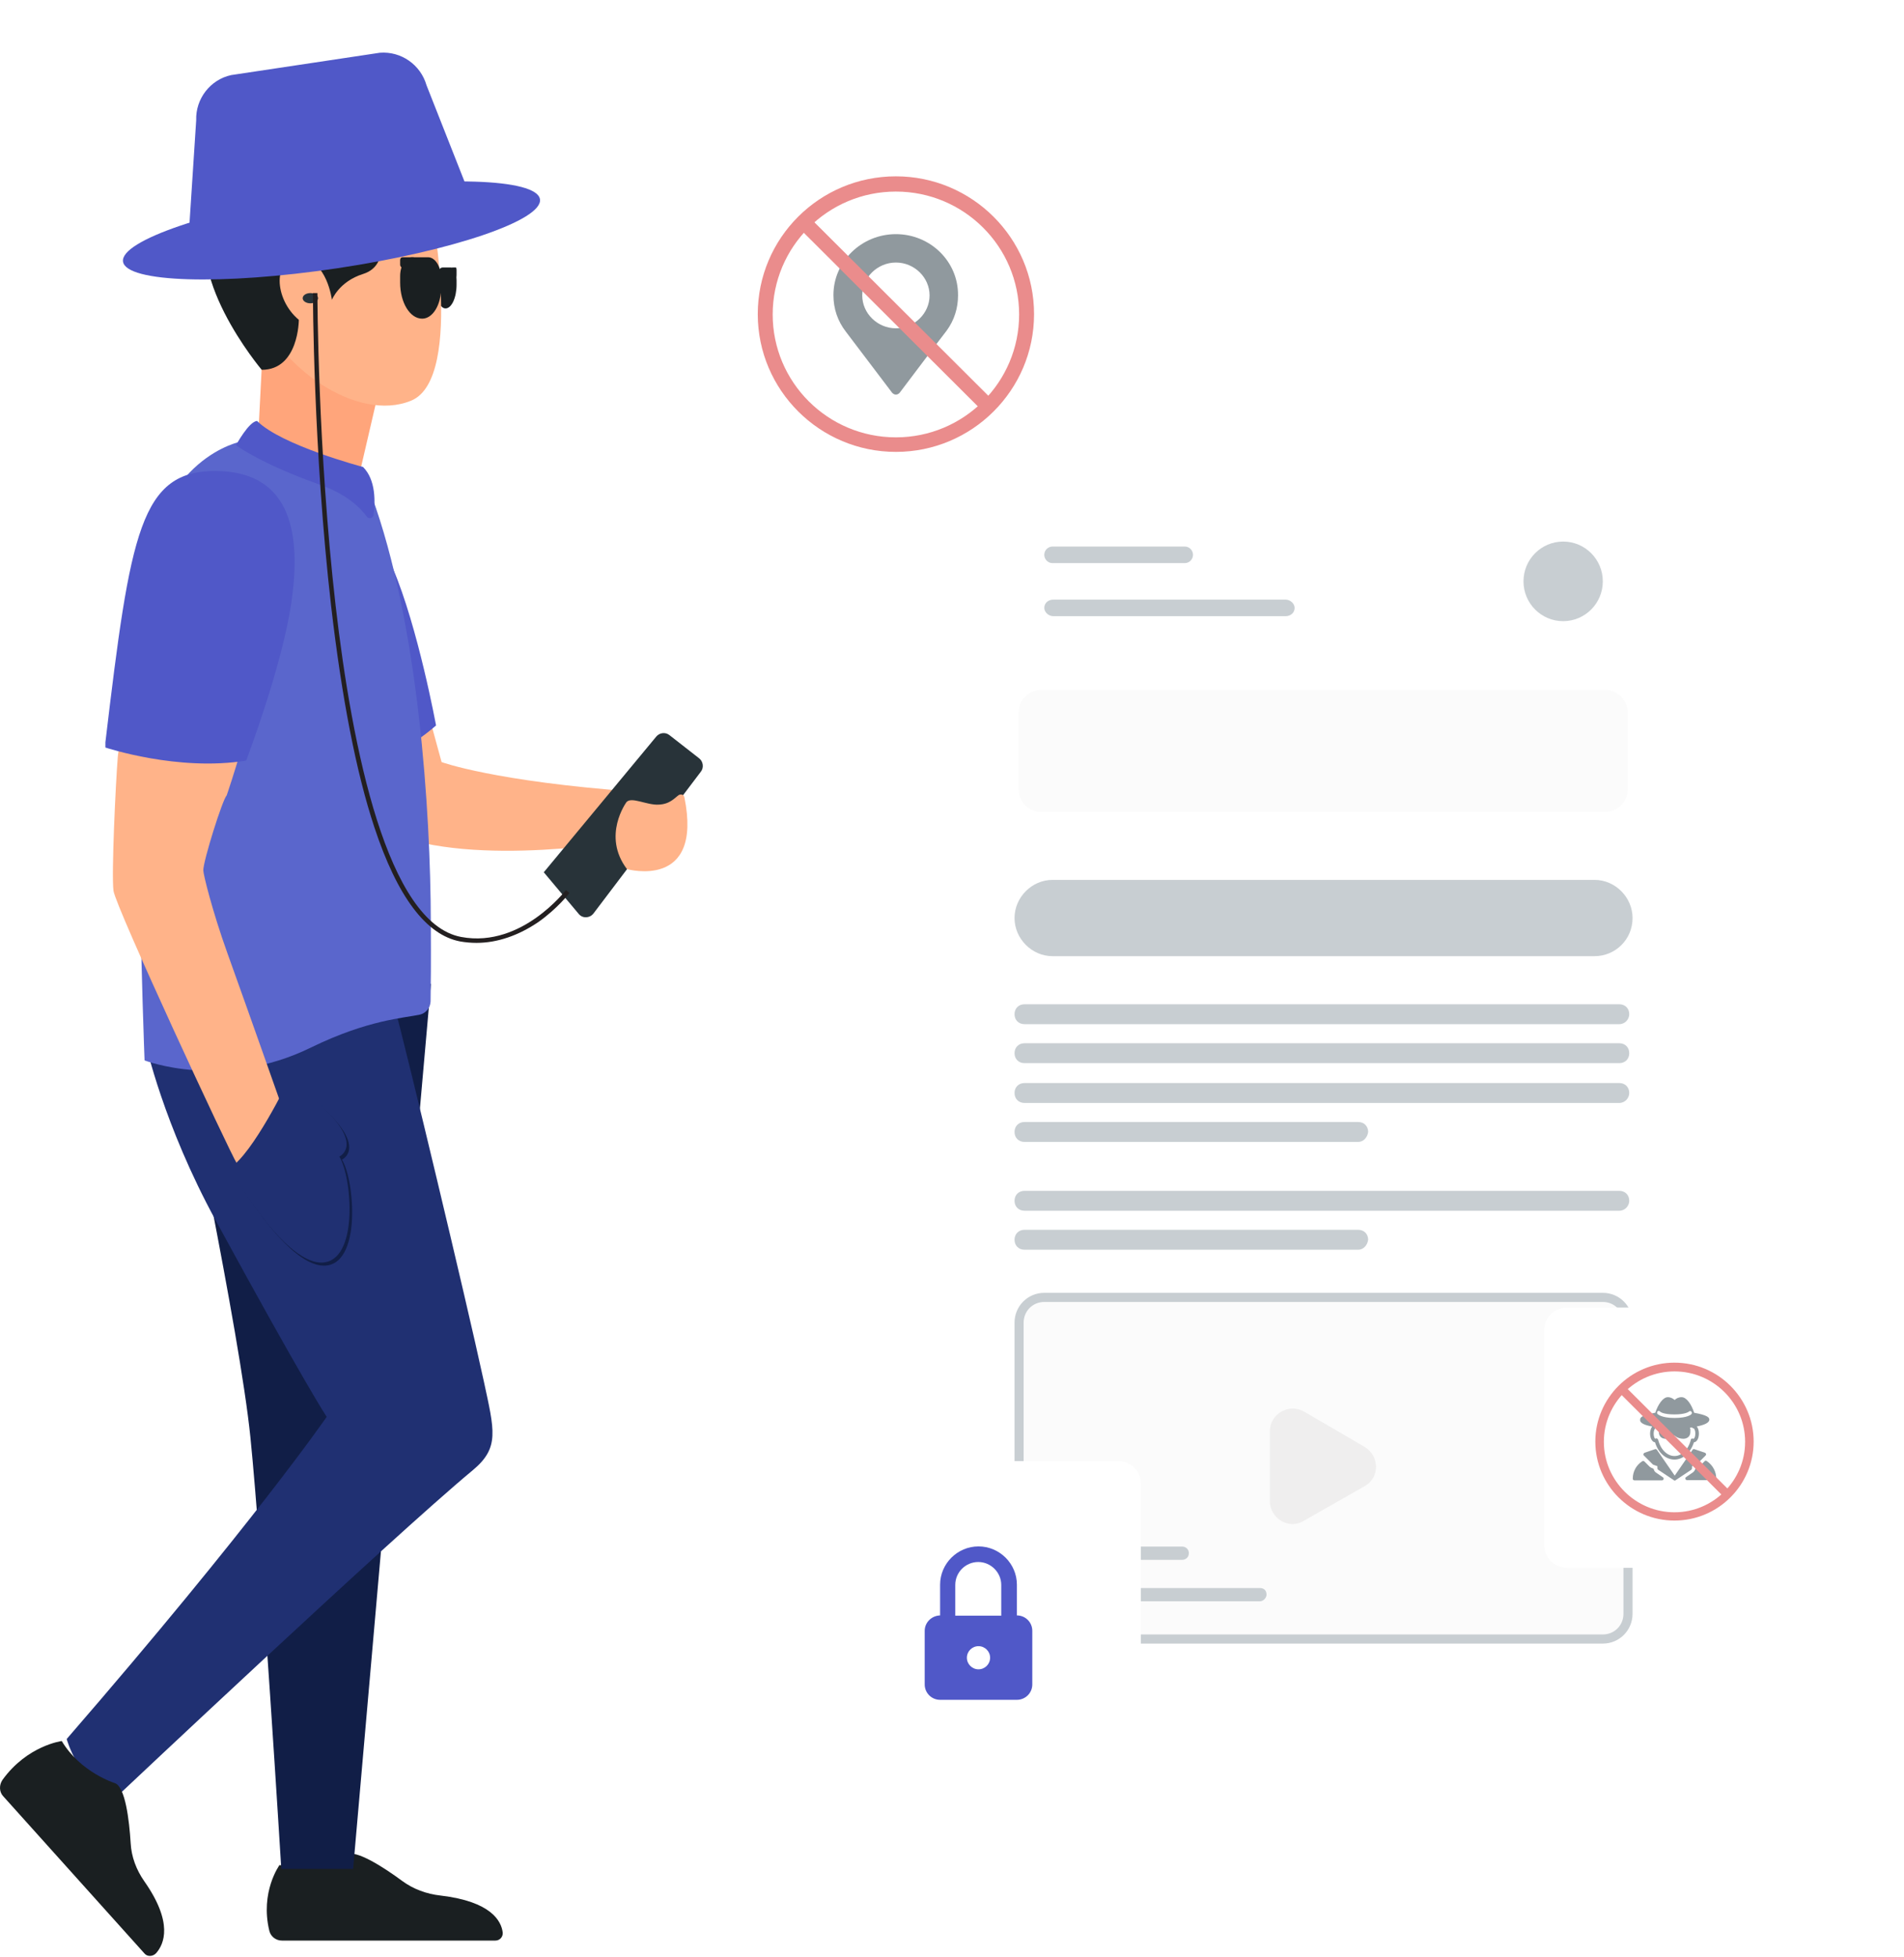 <svg width="401" height="412" viewBox="0 0 401 412" fill="none" xmlns="http://www.w3.org/2000/svg">
<g opacity="0.65" filter="url(#filter0_d)">
<path d="M333.042 353.362H224.459C214.54 353.362 206.362 345.155 206.362 335.203V101.413C206.362 91.461 214.54 83.254 224.459 83.254H333.042C342.961 83.254 351.139 91.461 351.139 101.413V335.203C351.139 345.155 342.961 353.362 333.042 353.362Z" fill="white"/>
<path d="M329.214 120.793C333.827 120.793 337.566 117.041 337.566 112.413C337.566 107.784 333.827 104.032 329.214 104.032C324.601 104.032 320.861 107.784 320.861 112.413C320.861 117.041 324.601 120.793 329.214 120.793Z" fill="#AAB4BA"/>
<path d="M249.517 108.571H221.675C220.631 108.571 219.935 107.698 219.935 106.825C219.935 105.777 220.805 105.079 221.675 105.079H249.517C250.561 105.079 251.257 105.952 251.257 106.825C251.257 107.698 250.561 108.571 249.517 108.571Z" fill="#AAB4BA"/>
<path d="M270.746 119.746H221.849C220.805 119.746 219.935 118.873 219.935 118C219.935 116.952 220.805 116.254 221.849 116.254H270.746C271.79 116.254 272.66 117.127 272.66 118C272.66 119.048 271.79 119.746 270.746 119.746Z" fill="#AAB4BA"/>
<path d="M338.088 160.952H219.239C216.628 160.952 214.54 158.856 214.54 156.237V140C214.54 137.381 216.628 135.285 219.239 135.285H338.088C340.699 135.285 342.787 137.381 342.787 140V156.237C342.787 158.856 340.699 160.952 338.088 160.952Z" fill="#F9F9F9"/>
<path d="M341.047 222.237H215.759C214.54 222.237 213.67 221.364 213.67 220.141C213.67 218.919 214.54 218.046 215.759 218.046H341.047C342.265 218.046 343.135 218.919 343.135 220.141C343.135 221.189 342.265 222.237 341.047 222.237Z" fill="#AAB4BA"/>
<path d="M341.047 213.856H215.759C214.54 213.856 213.67 212.983 213.67 211.76C213.67 210.538 214.54 209.665 215.759 209.665H341.047C342.265 209.665 343.135 210.538 343.135 211.76C343.135 212.983 342.265 213.856 341.047 213.856Z" fill="#AAB4BA"/>
<path d="M341.047 205.649H215.759C214.54 205.649 213.67 204.776 213.67 203.554C213.67 202.332 214.54 201.459 215.759 201.459H341.047C342.265 201.459 343.135 202.332 343.135 203.554C343.135 204.602 342.265 205.649 341.047 205.649Z" fill="#AAB4BA"/>
<path d="M286.059 230.443H215.759C214.54 230.443 213.67 229.57 213.67 228.347C213.67 227.125 214.54 226.252 215.759 226.252H286.059C287.277 226.252 288.147 227.125 288.147 228.347C287.973 229.57 287.103 230.443 286.059 230.443Z" fill="#AAB4BA"/>
<path d="M341.047 244.935H215.759C214.54 244.935 213.67 244.062 213.67 242.839C213.67 241.617 214.54 240.744 215.759 240.744H341.047C342.265 240.744 343.135 241.617 343.135 242.839C343.135 243.887 342.265 244.935 341.047 244.935Z" fill="#AAB4BA"/>
<path d="M286.059 253.141H215.759C214.54 253.141 213.67 252.268 213.67 251.046C213.67 249.823 214.54 248.95 215.759 248.95H286.059C287.277 248.95 288.147 249.823 288.147 251.046C287.973 252.268 287.103 253.141 286.059 253.141Z" fill="#AAB4BA"/>
<path d="M335.826 191.332H221.675C217.325 191.332 213.67 187.665 213.67 183.3C213.67 178.935 217.325 175.269 221.675 175.269H335.826C340.177 175.269 343.831 178.935 343.831 183.3C343.831 187.84 340.177 191.332 335.826 191.332Z" fill="#AAB4BA"/>
<path d="M337.566 335.203H219.934C216.976 335.203 214.54 332.758 214.54 329.79V268.505C214.54 265.537 216.976 263.093 219.934 263.093H337.566C340.524 263.093 342.96 265.537 342.96 268.505V329.79C342.786 332.758 340.524 335.203 337.566 335.203Z" fill="#F9F9F9"/>
<path d="M337.567 336.076H219.935C216.455 336.076 213.67 333.282 213.67 329.79V268.506C213.67 265.014 216.455 262.22 219.935 262.22H337.567C341.047 262.22 343.831 265.014 343.831 268.506V329.79C343.831 333.282 341.047 336.076 337.567 336.076ZM219.935 264.141C217.499 264.141 215.585 266.061 215.585 268.506V329.79C215.585 332.235 217.499 334.155 219.935 334.155H337.567C340.003 334.155 341.917 332.235 341.917 329.79V268.506C341.917 266.061 340.003 264.141 337.567 264.141H219.935Z" fill="#AAB4BA"/>
<path d="M287.451 294.696C290.583 296.616 290.583 301.156 287.451 302.902L281.013 306.568L274.574 310.235C271.442 312.156 267.44 309.711 267.44 306.045V298.711V291.378C267.44 287.712 271.442 285.442 274.574 287.188L281.187 291.029L287.451 294.696Z" fill="#E6E5E5"/>
<path d="M248.995 318.442H227.591C226.895 318.442 226.199 317.918 226.199 317.045C226.199 316.346 226.721 315.648 227.591 315.648H248.995C249.691 315.648 250.387 316.172 250.387 317.045C250.387 317.918 249.691 318.442 248.995 318.442Z" fill="#AAB4BA"/>
<path d="M265.352 327.172H227.765C226.895 327.172 226.373 326.648 226.373 325.775C226.373 325.076 227.069 324.378 227.765 324.378H265.352C266.222 324.378 266.744 324.902 266.744 325.775C266.744 326.473 266.048 327.172 265.352 327.172Z" fill="#AAB4BA"/>
</g>
<g filter="url(#filter1_d)">
<path d="M141.536 92.221V19.695C141.536 14.373 145.922 10 151.259 10H226.114C231.451 10 235.837 14.373 235.837 19.695V92.221C235.837 97.542 231.451 101.916 226.114 101.916H200.894L188.76 102.353L176.625 101.916H151.259C145.922 101.916 141.536 97.542 141.536 92.221Z" fill="white"/>
<path d="M188.686 39.302C181.449 39.302 175.528 45.06 175.528 52.131C175.528 54.973 176.405 57.597 178.16 59.857L187.882 72.686L187.955 72.759C188.467 73.269 189.125 73.123 189.49 72.686C192.268 69.041 197.385 62.19 199.359 59.638C200.967 57.452 201.771 54.9 201.771 52.203C201.845 45.06 195.923 39.302 188.686 39.302ZM188.686 59.128C184.812 59.128 181.595 55.994 181.595 52.203C181.595 48.413 184.812 45.279 188.686 45.279C192.561 45.279 195.777 48.413 195.777 52.203C195.777 55.994 192.561 59.128 188.686 59.128Z" fill="#90999E"/>
<path d="M188.686 85.151C172.677 85.151 159.592 72.176 159.592 56.14C159.592 40.104 172.604 27.129 188.686 27.129C204.696 27.129 217.781 40.104 217.781 56.14C217.781 72.176 204.696 85.151 188.686 85.151ZM188.686 30.337C174.359 30.337 162.735 41.926 162.735 56.213C162.735 70.5 174.359 82.089 188.686 82.089C203.014 82.089 214.637 70.5 214.637 56.213C214.637 41.926 203.014 30.337 188.686 30.337Z" fill="#EA8C8C"/>
<path d="M170.406 35.696L168.183 37.912L207.054 76.671L209.277 74.455L170.406 35.696Z" fill="#EA8C8C"/>
</g>
<g filter="url(#filter2_d)">
<path d="M176.53 365.933H235.531C238.127 365.933 240.273 363.793 240.273 361.205V302.373C240.273 299.785 238.127 297.645 235.531 297.645H176.53C173.934 297.645 171.788 299.785 171.788 302.373V361.205C171.838 363.793 173.934 365.933 176.53 365.933Z" fill="white"/>
</g>
<g filter="url(#filter3_d)">
<path d="M194.75 333.381V344.68C194.75 346.472 196.197 347.915 197.994 347.915H214.167C215.964 347.915 217.411 346.472 217.411 344.68V333.381C217.411 331.59 215.964 330.146 214.167 330.146V323.676C214.167 319.246 210.523 315.613 206.081 315.613C201.638 315.613 197.994 319.246 197.994 323.676V330.146C196.197 330.196 194.75 331.639 194.75 333.381ZM203.635 339.055C203.635 337.712 204.733 336.617 206.081 336.617C207.428 336.617 208.526 337.712 208.526 339.055C208.526 340.399 207.428 341.494 206.081 341.494C204.733 341.494 203.635 340.399 203.635 339.055ZM201.189 323.726C201.189 321.038 203.385 318.898 206.031 318.898C208.676 318.898 210.872 321.088 210.872 323.726V330.196H201.189V323.726Z" fill="#5058C8"/>
</g>
<g filter="url(#filter4_d)">
<path d="M375.325 320.125H330.051C327.405 320.125 325.209 317.985 325.209 315.297V270.153C325.209 267.515 327.355 265.325 330.051 265.325H375.325C377.97 265.325 380.167 267.465 380.167 270.153V315.297C380.117 317.935 377.97 320.125 375.325 320.125Z" fill="white"/>
<path d="M347.97 290.361C347.721 290.709 347.521 291.207 347.521 291.854C347.521 292.849 347.97 293.646 348.569 293.695C349.218 295.885 350.815 297.329 352.662 297.329C354.459 297.329 356.057 295.885 356.756 293.695C357.354 293.646 357.804 292.899 357.804 291.854C357.804 291.257 357.654 290.709 357.355 290.361C358.852 290.062 360 289.614 360 288.917C360 288.469 359.601 287.971 356.805 287.474C356.256 285.732 355.208 284.189 354.16 284.189C353.511 284.189 352.962 284.487 352.712 284.786C352.413 284.537 351.914 284.189 351.265 284.189C350.216 284.189 349.168 285.781 348.619 287.474C345.774 287.971 345.425 288.469 345.425 288.917C345.325 289.664 346.473 290.112 347.97 290.361ZM356.706 290.759C356.805 290.809 357.055 291.157 357.055 291.854C357.055 292.551 356.805 292.949 356.656 292.949C356.556 292.899 356.456 292.899 356.306 292.899C356.206 292.949 356.107 293.048 356.107 293.148C355.607 295.189 354.21 296.582 352.662 296.582C351.115 296.582 349.717 295.189 349.218 293.148C349.168 293.048 349.118 292.949 348.969 292.899C348.869 292.849 348.719 292.849 348.619 292.949C348.519 292.949 348.27 292.551 348.27 291.854C348.27 291.207 348.519 290.809 348.619 290.759C348.769 290.759 348.969 290.659 349.018 290.56C349.168 290.56 349.318 290.609 349.468 290.609C349.368 290.858 349.368 291.107 349.368 291.306C349.368 291.356 349.368 291.456 349.368 291.505C349.368 292.401 349.917 292.949 350.815 292.949C351.414 292.949 352.213 292.7 352.662 292.252C353.112 292.7 353.86 292.949 354.509 292.949C355.408 292.949 356.007 292.401 356.007 291.505C356.007 291.456 356.007 291.356 356.007 291.306C356.007 291.107 356.057 290.858 355.907 290.609C356.057 290.609 356.206 290.56 356.356 290.56C356.406 290.659 356.556 290.759 356.706 290.759ZM349.118 287.175C349.268 287.026 349.518 287.076 349.617 287.225C349.667 287.275 350.266 287.822 352.662 287.822C355.058 287.822 355.707 287.225 355.707 287.225C355.857 287.076 356.057 287.076 356.206 287.225C356.356 287.374 356.356 287.573 356.256 287.723C356.206 287.822 355.458 288.569 352.662 288.569C349.867 288.569 349.168 287.772 349.068 287.723C348.969 287.524 348.969 287.324 349.118 287.175Z" fill="#90999E"/>
<path d="M350.217 301.061L348.769 300.066C348.52 299.916 348.37 299.668 348.32 299.419C348.27 299.319 348.22 299.22 348.071 299.17L347.921 299.12C347.771 299.07 347.621 298.971 347.472 298.871L346.324 297.727C346.224 297.627 346.024 297.577 345.874 297.677C344.577 298.523 343.878 299.867 343.878 301.36C343.878 301.559 344.027 301.708 344.227 301.708H350.017C350.167 301.708 350.317 301.609 350.367 301.459C350.417 301.31 350.367 301.161 350.217 301.061Z" fill="#90999E"/>
<path d="M356.357 299.17V298.722L357.205 298.424C357.255 298.424 357.305 298.374 357.355 298.324L359.202 296.482C359.302 296.383 359.352 296.283 359.302 296.134C359.252 296.034 359.202 295.935 359.052 295.885L356.856 295.139C356.706 295.089 356.507 295.139 356.457 295.288L352.713 300.713L348.969 295.288C348.869 295.139 348.72 295.089 348.57 295.139L346.374 295.885C346.274 295.935 346.174 296.034 346.124 296.134C346.074 296.234 346.124 296.383 346.224 296.482L348.071 298.324C348.121 298.374 348.171 298.374 348.221 298.424L349.069 298.722V299.17C349.069 299.27 349.119 299.419 349.219 299.469L352.513 301.659L352.563 301.709C352.613 301.709 352.663 301.758 352.713 301.758C352.763 301.758 352.813 301.758 352.863 301.709C352.863 301.709 352.913 301.709 352.913 301.659L356.207 299.469C356.257 299.419 356.357 299.27 356.357 299.17Z" fill="#90999E"/>
<path d="M359.452 297.627C359.302 297.527 359.102 297.527 359.002 297.677L357.854 298.822C357.754 298.921 357.605 299.021 357.405 299.07L357.255 299.12C357.155 299.17 357.056 299.27 357.006 299.369C356.956 299.618 356.756 299.867 356.556 300.016L355.109 301.012C354.959 301.111 354.909 301.26 354.959 301.41C355.009 301.559 355.159 301.659 355.309 301.659H361.099C361.298 301.659 361.448 301.509 361.448 301.31C361.448 299.867 360.749 298.523 359.452 297.627Z" fill="#90999E"/>
<path d="M352.663 310.17C343.478 310.17 335.991 302.704 335.991 293.546C335.991 284.388 343.478 276.922 352.663 276.922C361.848 276.922 369.335 284.388 369.335 293.546C369.335 302.704 361.848 310.17 352.663 310.17ZM352.663 278.764C344.477 278.764 337.788 285.433 337.788 293.596C337.788 301.759 344.477 308.428 352.663 308.428C360.849 308.428 367.538 301.759 367.538 293.596C367.538 285.384 360.849 278.764 352.663 278.764Z" fill="#EA8C8C"/>
<path d="M342.162 281.836L340.892 283.103L363.163 305.311L364.434 304.044L342.162 281.836Z" fill="#EA8C8C"/>
</g>
<path d="M94.939 56.325H93.222C92.446 56.325 91.836 57.663 91.836 59.337V60.592C91.836 63.019 92.723 64.943 93.831 64.943C95.105 64.943 96.158 62.684 96.158 59.923V59.002C96.158 57.538 95.604 56.325 94.939 56.325Z" fill="#1A1F21"/>
<path d="M95.237 58.478H95.999C96.094 58.478 96.158 58.225 96.158 57.887V56.916C96.158 56.578 96.094 56.325 95.999 56.325H95.237C95.141 56.325 95.078 56.578 95.078 56.916V57.887C95.078 58.225 95.141 58.478 95.237 58.478Z" fill="#1A1F21"/>
<path fill-rule="evenodd" clip-rule="evenodd" d="M58.866 392.71C58.866 392.71 54.733 398.382 56.725 406.564C57.024 407.772 58.119 408.609 59.364 408.609H104.329C105.275 408.609 105.972 407.819 105.873 406.889C105.574 404.518 103.482 400.381 92.776 399.126C89.839 398.8 87.05 397.777 84.71 396.057C80.876 393.222 75 389.41 73.008 390.479C73.008 390.479 66.584 394.105 58.866 392.71Z" fill="#1A1F21"/>
<path fill-rule="evenodd" clip-rule="evenodd" d="M82.848 54.084L85.264 53.347C86.151 53.101 86.644 52.118 86.348 51.233L85.609 48.873C85.313 47.989 84.376 47.497 83.489 47.792L81.122 48.529C80.235 48.824 79.742 49.758 80.038 50.643L80.777 53.003C81.024 53.888 81.96 54.379 82.848 54.084Z" fill="#AEC1FC"/>
<path fill-rule="evenodd" clip-rule="evenodd" d="M65.561 58.426L67.977 57.81C68.864 57.563 69.357 56.782 69.061 56.042L68.322 54.069C68.026 53.329 67.089 52.918 66.202 53.165L63.835 53.781C62.948 54.028 62.455 54.809 62.751 55.549L63.49 57.522C63.737 58.221 64.674 58.632 65.561 58.426Z" fill="#AEC1FC"/>
<path fill-rule="evenodd" clip-rule="evenodd" d="M48.814 63.766L51.575 62.906C52.611 62.562 53.186 61.472 52.841 60.44L51.978 57.687C51.633 56.654 50.54 56.081 49.505 56.425L46.744 57.285C45.708 57.629 45.133 58.719 45.478 59.751L46.341 62.504C46.686 63.536 47.779 64.11 48.814 63.766Z" fill="#AEC1FC"/>
<path fill-rule="evenodd" clip-rule="evenodd" d="M82.355 54.17C81.665 54.17 80.974 53.729 80.777 52.995L80.038 50.644C79.742 49.763 80.235 48.833 81.122 48.539L83.538 47.804C83.686 47.755 83.883 47.706 84.031 47.706C84.771 47.706 85.412 48.147 85.609 48.882L86.348 51.232C86.644 52.114 86.151 53.044 85.264 53.338L82.848 54.072C82.7 54.121 82.552 54.17 82.355 54.17Z" fill="#AFC4FC"/>
<path fill-rule="evenodd" clip-rule="evenodd" d="M65.068 58.48C64.378 58.48 63.688 58.112 63.49 57.5L62.751 55.541C62.455 54.807 62.948 54.032 63.835 53.787L66.202 53.175C66.35 53.134 66.547 53.093 66.695 53.093C67.385 53.093 68.075 53.46 68.322 54.072L69.061 56.031C69.357 56.766 68.864 57.541 67.977 57.786L65.61 58.398C65.364 58.48 65.216 58.48 65.068 58.48Z" fill="#AFC4FC"/>
<path fill-rule="evenodd" clip-rule="evenodd" d="M48.263 63.866C47.393 63.866 46.639 63.352 46.349 62.495L45.479 59.753C45.131 58.724 45.711 57.639 46.755 57.296L49.539 56.439C49.713 56.382 49.945 56.325 50.119 56.325C50.931 56.325 51.743 56.839 51.975 57.696L52.845 60.438C53.193 61.467 52.555 62.552 51.569 62.895L48.785 63.752C48.669 63.809 48.437 63.866 48.263 63.866Z" fill="#AFC4FC"/>
<path fill-rule="evenodd" clip-rule="evenodd" d="M90.756 207.15L37.815 220.366C37.815 220.366 50.521 280.613 52.739 302.657C55.109 325.998 59.243 393.527 59.243 393.527H74.37L82.537 300.313L90.756 207.15Z" fill="#111E47"/>
<path fill-rule="evenodd" clip-rule="evenodd" d="M79.113 110.167C79.113 110.167 84.421 128.832 93.002 160.463C93.002 160.463 104.063 164.55 133.973 166.719L133.031 176.859C133.031 176.859 100.045 182.913 81.841 175.295C63.687 167.576 48.459 99.926 79.113 110.167Z" fill="#FFB389"/>
<path fill-rule="evenodd" clip-rule="evenodd" d="M114.525 183.666L138.233 155.075C138.93 154.267 140.125 154.115 140.972 154.772L147.247 159.672C148.094 160.329 148.293 161.642 147.596 162.501L124.984 192.354C124.188 193.365 122.693 193.415 121.897 192.455L114.525 183.666Z" fill="#283339"/>
<path fill-rule="evenodd" clip-rule="evenodd" d="M144.141 167.877C144.048 167.328 143.391 167.128 142.923 167.428C142.079 168.027 141.048 169.375 138.611 169.425C136.174 169.525 133.035 167.728 131.957 168.876C131.957 168.876 126.708 175.966 132.05 183.006C132.097 183.006 148.125 187.499 144.141 167.877Z" fill="#FFB389"/>
<path fill-rule="evenodd" clip-rule="evenodd" d="M67.919 164.057C67.919 164.057 81.059 162.124 91.836 152.756C91.836 152.756 88.047 132.086 82.732 119.644C77.417 107.153 69.051 96.248 55.419 104.377C41.786 112.457 45.773 131.094 67.919 164.057Z" fill="#5058C8"/>
<path fill-rule="evenodd" clip-rule="evenodd" d="M83.24 212.581C83.24 212.581 50.816 201.65 30.682 219.719C30.682 219.719 34.379 236.739 45.471 257.054C64.206 291.445 68.802 298.333 68.802 298.333C68.802 298.333 53.414 320.744 14.046 366.165C14.046 366.165 16.494 375.449 24.437 378.444C24.437 378.444 82.141 324.038 99.578 309.563C105.273 304.821 104.124 301.228 101.876 290.746C98.029 273.027 85.489 220.717 83.24 212.581Z" fill="#203072"/>
<path fill-rule="evenodd" clip-rule="evenodd" d="M55.118 77.485L54.392 91.702C54.392 91.702 66.006 100.881 75.545 100.482L79.952 81.526L52.941 63.866L55.118 77.485Z" fill="#FFA57B"/>
<path fill-rule="evenodd" clip-rule="evenodd" d="M90.388 40.929C90.388 40.929 98.09 79.602 86.611 84.354C75.133 89.106 58.406 77.024 54.286 64.79C50.852 54.376 51.195 29.555 90.388 40.929Z" fill="#FFB389"/>
<path fill-rule="evenodd" clip-rule="evenodd" d="M79.56 47.362C79.56 47.362 82.696 55.734 76.474 57.686C71.397 59.278 69.904 63.13 69.904 63.13C69.904 63.13 68.859 54.758 63.334 54.45C57.312 54.091 57.66 62.976 62.936 67.342C62.936 67.342 62.936 77.871 55.122 77.871C55.122 77.871 37.452 56.967 45.167 44.332C44.022 40.48 49.298 30.207 62.836 28.923C76.374 27.588 79.809 26.715 90.56 27.588C92.75 27.742 106.885 48.749 79.56 47.362Z" fill="#1A1F21"/>
<path fill-rule="evenodd" clip-rule="evenodd" d="M50.828 92.954C50.828 92.954 33.265 96.132 30.447 122.47C27.578 148.808 30.447 223.28 30.447 223.28C30.447 223.28 46.903 229.687 65.523 220.555C77.5 214.702 85.2 214.349 88.42 213.643C89.729 213.34 90.635 212.179 90.685 210.868C90.735 207.992 90.786 202.492 90.735 194.167C90.685 170.907 88.169 131.35 78.204 104.205C78.204 104.104 61.245 93.761 50.828 92.954Z" fill="#5A66CC"/>
<path fill-rule="evenodd" clip-rule="evenodd" d="M54.152 88.644C52.435 88.696 49.7 93.747 49.7 93.747C49.7 93.747 54.795 97.601 67.293 102.027C73.085 104.057 75.928 106.973 77.269 108.796C77.698 109.369 78.556 109.108 78.664 108.484C79.039 105.776 79.2 101.089 76.465 98.33C76.465 98.33 59.301 93.799 54.152 88.644Z" fill="#5058C8"/>
<path fill-rule="evenodd" clip-rule="evenodd" d="M13.005 366.594C13.005 366.594 5.748 367.529 0.529 374.767C-0.216 375.851 -0.166 377.279 0.629 378.165L30.451 411.353C31.047 412.043 32.191 411.993 32.886 411.255C34.576 409.334 36.515 404.853 30.401 396.138C28.711 393.725 27.668 390.968 27.518 388.062C27.22 383.237 26.375 376.195 24.188 375.457C24.188 375.457 16.981 373.241 13.005 366.594Z" fill="#1A1F21"/>
<path fill-rule="evenodd" clip-rule="evenodd" d="M66.987 62.789C66.987 63.383 66.26 63.866 65.366 63.866C64.472 63.866 63.745 63.383 63.745 62.789C63.745 62.194 64.472 61.711 65.366 61.711C66.26 61.711 66.987 62.194 66.987 62.789Z" fill="#283339"/>
<path d="M100.36 198.531C99.215 198.531 98.07 198.432 96.925 198.233C89.755 196.887 83.681 188.816 78.852 174.217C75.018 162.657 71.981 146.962 69.74 127.63C65.956 94.696 65.906 62.01 65.906 61.711H66.852C66.852 62.06 66.902 94.646 70.686 127.531C74.171 157.725 81.59 194.396 97.124 197.286C103.696 198.531 109.323 195.791 112.907 193.25C116.791 190.51 119.181 187.42 119.181 187.42L119.928 188.018C119.828 188.168 117.438 191.257 113.455 194.097C109.223 196.987 104.742 198.531 100.36 198.531Z" fill="#231F20"/>
<path d="M24.805 159.399C25.257 153.747 35.391 113.279 36.294 109.327C36.394 108.977 36.645 108.576 37.146 108.176C39.956 109.377 44.019 110.277 46.076 112.978C50.742 118.981 52.648 141.141 50.19 153.497C55.156 145.643 47.782 167.403 47.732 167.503C46.879 168.303 42.815 181.209 42.815 183.26C42.815 184.11 44.721 191.864 47.882 200.668C52.648 213.924 59.32 232.882 59.32 232.882C59.32 232.882 59.22 233.132 59.069 233.482C57.915 236.434 51.143 246.838 49.889 244.988C48.484 242.887 24.354 191.013 23.902 187.562C23.451 184.11 24.354 165.002 24.805 159.399Z" fill="#FFB389"/>
<path fill-rule="evenodd" clip-rule="evenodd" d="M22.197 157.398C22.197 157.398 37.498 162.501 51.845 160.15C51.845 160.15 59.42 140.341 61.377 126.785C63.334 113.229 61.828 99.422 45.675 99.172C29.571 98.972 27.464 112.028 22.197 156.298" fill="#5058C8"/>
<path fill-rule="evenodd" clip-rule="evenodd" d="M61.327 228.08C61.327 228.08 53.802 243.687 48.885 246.639C48.885 246.639 60.022 266.397 68.149 266.497C76.276 266.597 74.671 248.289 72.012 244.187C71.962 244.187 79.587 240.886 61.327 228.08Z" fill="#111E47"/>
<path fill-rule="evenodd" clip-rule="evenodd" d="M60.775 227.43C60.775 227.43 53.25 243.037 48.334 245.988C48.334 245.988 59.471 265.747 67.598 265.847C75.725 265.947 74.119 247.639 71.461 243.537C71.41 243.537 79.036 240.236 60.775 227.43Z" fill="#203072"/>
<path d="M71.014 56.488C95.262 52.859 114.382 46.352 113.72 41.954C113.059 37.555 92.865 36.931 68.617 40.559C44.369 44.188 25.249 50.695 25.911 55.093C26.573 59.492 46.766 60.116 71.014 56.488Z" fill="#5058C8"/>
<path d="M39.615 51.525L41.32 25.313C41.17 20.811 44.28 16.759 48.695 15.809L79.999 11.106C84.464 10.756 88.578 13.607 89.832 17.959L99.564 42.621L39.615 51.525Z" fill="#5058C8"/>
<path d="M88.916 67.098C91.139 67.098 92.917 64.188 92.917 60.55V58.647C92.917 56.185 91.682 54.17 90.151 54.17H86.743C85.36 54.17 84.273 55.961 84.273 58.144V59.487C84.273 63.74 86.348 67.098 88.916 67.098Z" fill="#1A1F21"/>
<path d="M95.078 58.48H91.836V61.711H95.078V58.48Z" fill="#1A1F21"/>
<path d="M84.743 56.325H87.046C87.302 56.325 87.515 56.065 87.515 55.73V54.764C87.515 54.43 87.302 54.17 87.046 54.17H84.743C84.487 54.17 84.273 54.43 84.273 54.764V55.73C84.273 56.065 84.487 56.325 84.743 56.325Z" fill="#1A1F21"/>
<defs>
<filter id="filter0_d" x="186.362" y="73.254" width="184.777" height="310.107" filterUnits="userSpaceOnUse" color-interpolation-filters="sRGB">
<feFlood flood-opacity="0" result="BackgroundImageFix"/>
<feColorMatrix in="SourceAlpha" type="matrix" values="0 0 0 0 0 0 0 0 0 0 0 0 0 0 0 0 0 0 127 0" result="hardAlpha"/>
<feOffset dy="10"/>
<feGaussianBlur stdDeviation="10"/>
<feColorMatrix type="matrix" values="0 0 0 0 0.427 0 0 0 0 0.443 0 0 0 0 0.451 0 0 0 0.15 0"/>
<feBlend mode="normal" in2="BackgroundImageFix" result="effect1_dropShadow"/>
<feBlend mode="normal" in="SourceGraphic" in2="effect1_dropShadow" result="shape"/>
</filter>
<filter id="filter1_d" x="121.536" y="0" width="134.301" height="132.353" filterUnits="userSpaceOnUse" color-interpolation-filters="sRGB">
<feFlood flood-opacity="0" result="BackgroundImageFix"/>
<feColorMatrix in="SourceAlpha" type="matrix" values="0 0 0 0 0 0 0 0 0 0 0 0 0 0 0 0 0 0 127 0" result="hardAlpha"/>
<feOffset dy="10"/>
<feGaussianBlur stdDeviation="10"/>
<feColorMatrix type="matrix" values="0 0 0 0 0.427 0 0 0 0 0.443 0 0 0 0 0.451 0 0 0 0.15 0"/>
<feBlend mode="normal" in2="BackgroundImageFix" result="effect1_dropShadow"/>
<feBlend mode="normal" in="SourceGraphic" in2="effect1_dropShadow" result="shape"/>
</filter>
<filter id="filter2_d" x="151.788" y="287.645" width="108.485" height="108.288" filterUnits="userSpaceOnUse" color-interpolation-filters="sRGB">
<feFlood flood-opacity="0" result="BackgroundImageFix"/>
<feColorMatrix in="SourceAlpha" type="matrix" values="0 0 0 0 0 0 0 0 0 0 0 0 0 0 0 0 0 0 127 0" result="hardAlpha"/>
<feOffset dy="10"/>
<feGaussianBlur stdDeviation="10"/>
<feColorMatrix type="matrix" values="0 0 0 0 0.427 0 0 0 0 0.443 0 0 0 0 0.451 0 0 0 0.15 0"/>
<feBlend mode="normal" in2="BackgroundImageFix" result="effect1_dropShadow"/>
<feBlend mode="normal" in="SourceGraphic" in2="effect1_dropShadow" result="shape"/>
</filter>
<filter id="filter3_d" x="174.75" y="305.613" width="62.662" height="72.302" filterUnits="userSpaceOnUse" color-interpolation-filters="sRGB">
<feFlood flood-opacity="0" result="BackgroundImageFix"/>
<feColorMatrix in="SourceAlpha" type="matrix" values="0 0 0 0 0 0 0 0 0 0 0 0 0 0 0 0 0 0 127 0" result="hardAlpha"/>
<feOffset dy="10"/>
<feGaussianBlur stdDeviation="10"/>
<feColorMatrix type="matrix" values="0 0 0 0 0.427 0 0 0 0 0.443 0 0 0 0 0.451 0 0 0 0.15 0"/>
<feBlend mode="normal" in2="BackgroundImageFix" result="effect1_dropShadow"/>
<feBlend mode="normal" in="SourceGraphic" in2="effect1_dropShadow" result="shape"/>
</filter>
<filter id="filter4_d" x="305.209" y="255.325" width="94.958" height="94.8" filterUnits="userSpaceOnUse" color-interpolation-filters="sRGB">
<feFlood flood-opacity="0" result="BackgroundImageFix"/>
<feColorMatrix in="SourceAlpha" type="matrix" values="0 0 0 0 0 0 0 0 0 0 0 0 0 0 0 0 0 0 127 0" result="hardAlpha"/>
<feOffset dy="10"/>
<feGaussianBlur stdDeviation="10"/>
<feColorMatrix type="matrix" values="0 0 0 0 0.427 0 0 0 0 0.443 0 0 0 0 0.451 0 0 0 0.15 0"/>
<feBlend mode="normal" in2="BackgroundImageFix" result="effect1_dropShadow"/>
<feBlend mode="normal" in="SourceGraphic" in2="effect1_dropShadow" result="shape"/>
</filter>
<clipPath id="clip0">
<rect width="144.777" height="270.107" fill="white" transform="translate(206.362 83.254)"/>
</clipPath>
</defs>
</svg>

